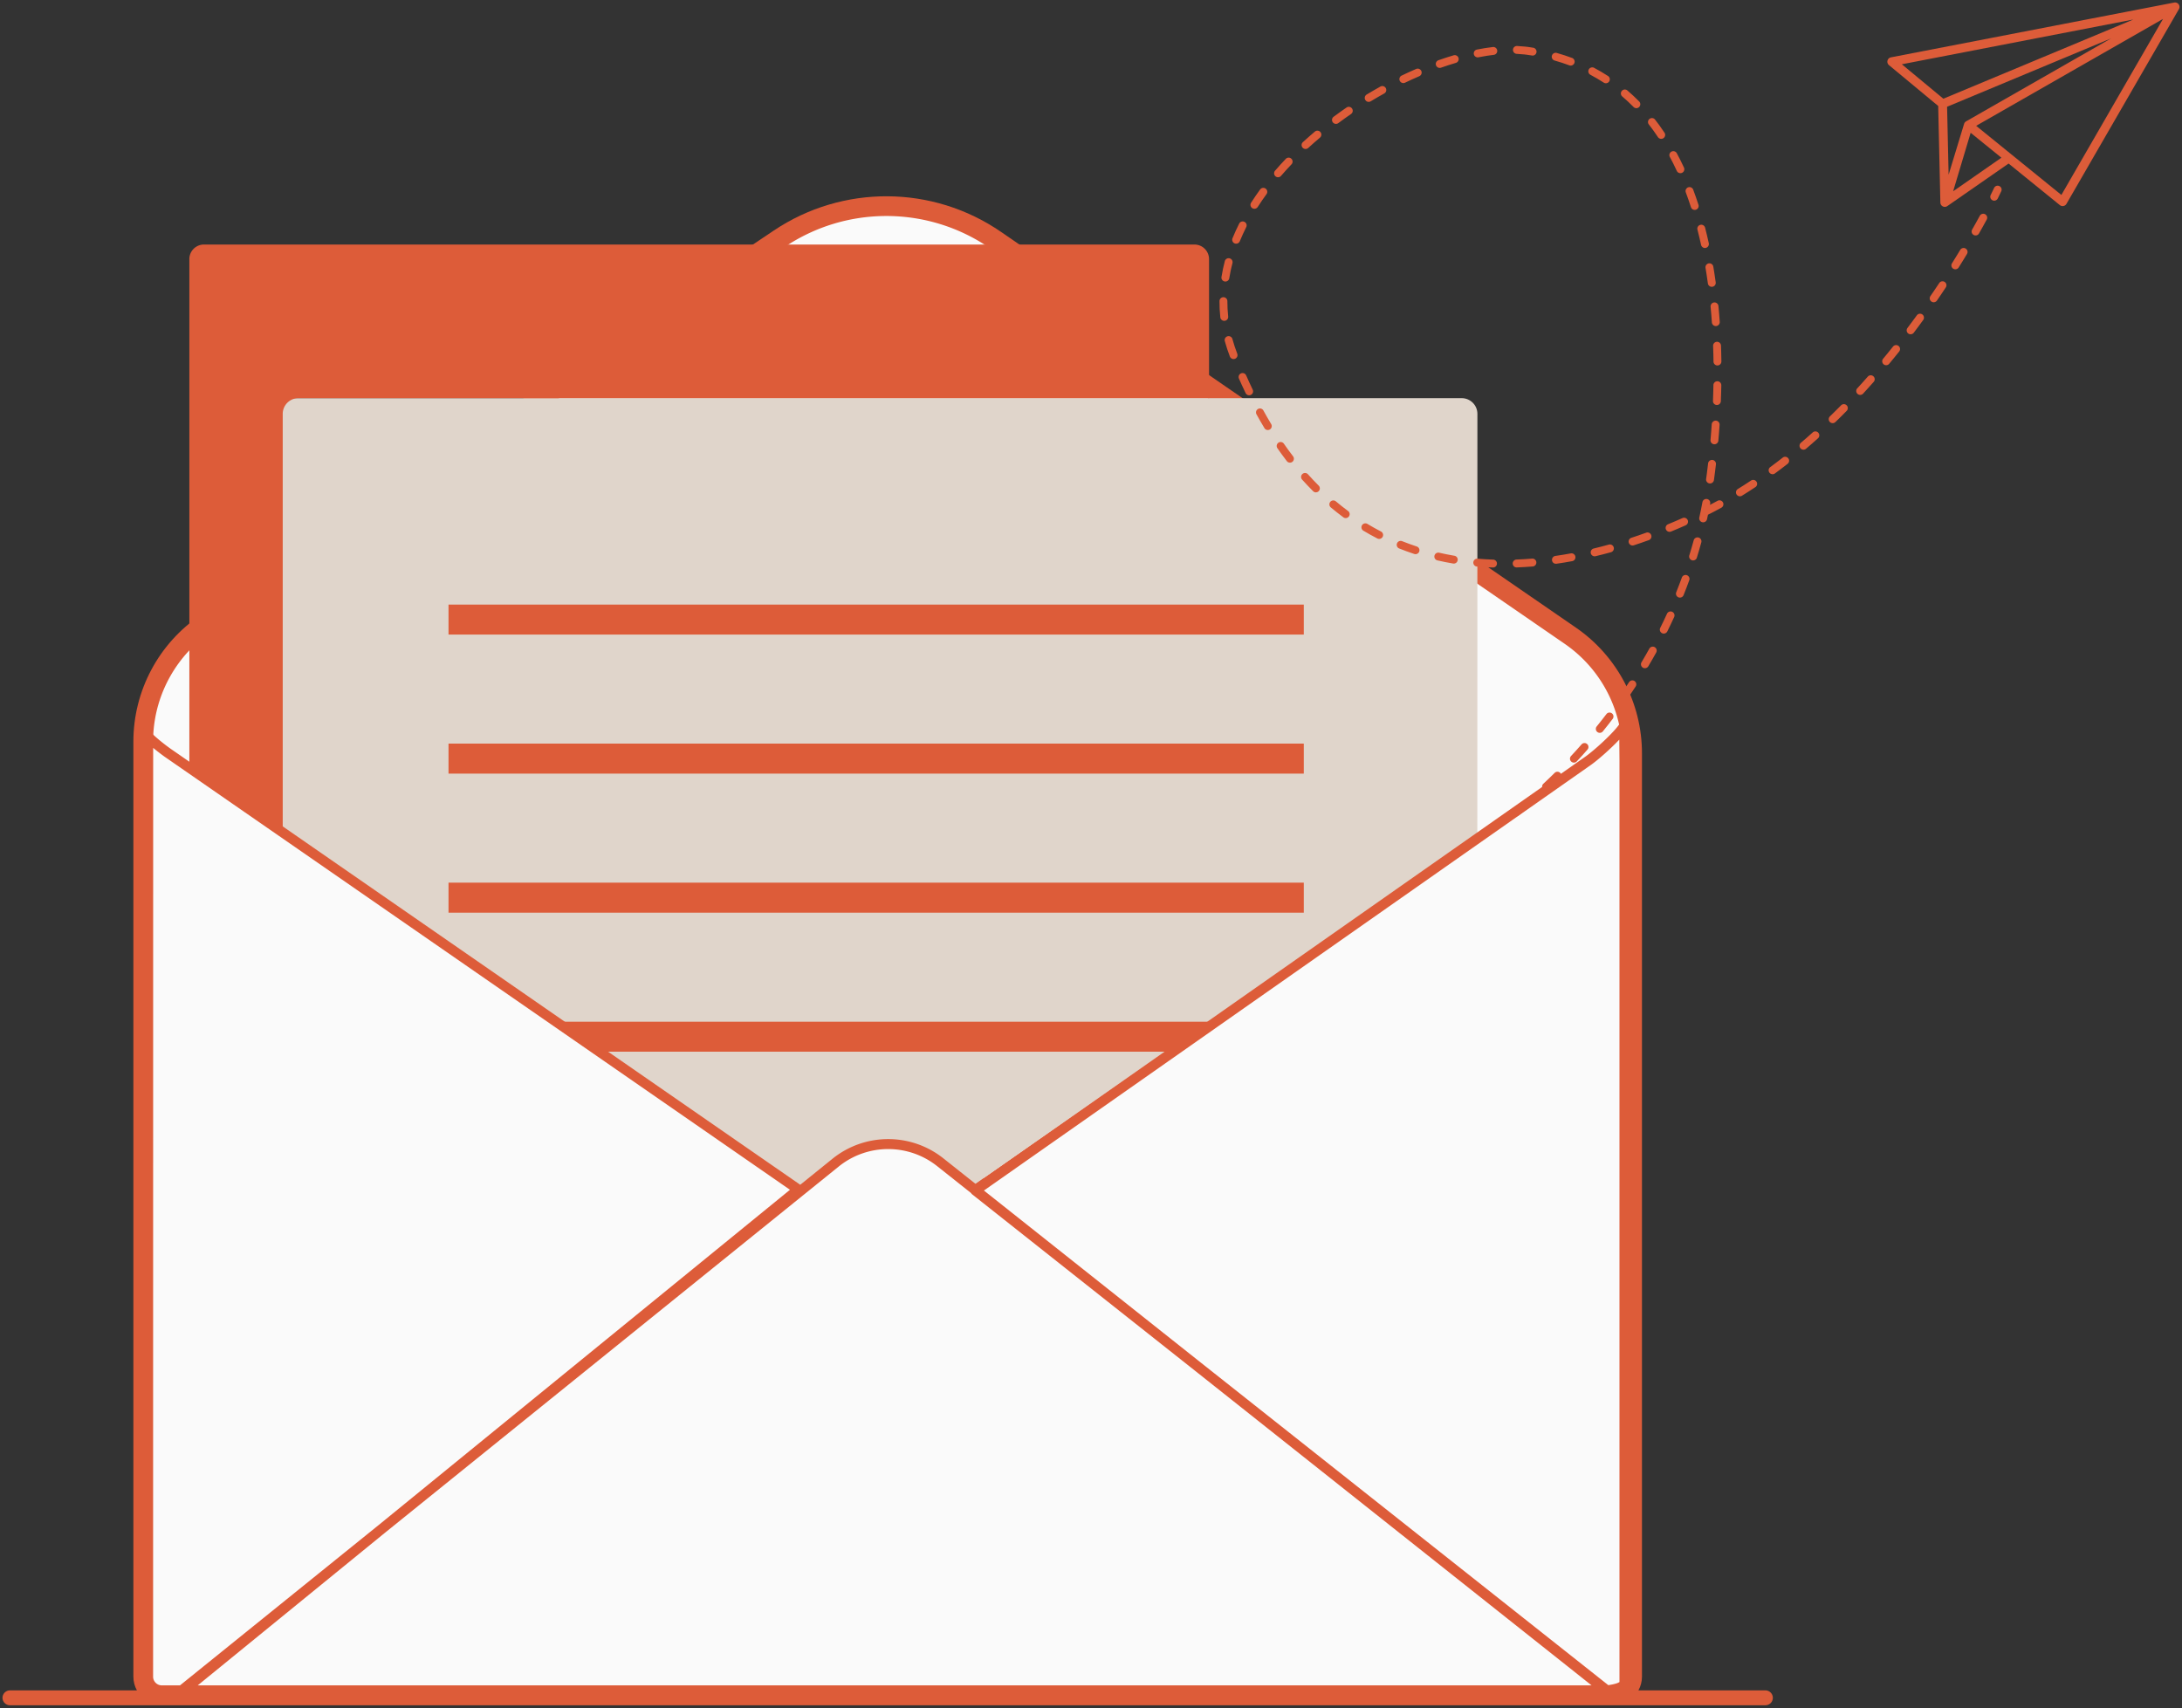 <svg xmlns="http://www.w3.org/2000/svg" width="100%" height="100%" viewBox="0 0 875 685" fill-rule="evenodd" stroke-linejoin="round" stroke-miterlimit="2" xmlns:v="https://vecta.io/nano"><rect x="0" y="0" width="875" height="685" fill="#333333" stroke="none"/><path d="M54.902 677.878H3.987c-1.649 0-2.987 1.344-2.987 2.987 0 1.653 1.338 2.987 2.987 2.987h703.956c1.649 0 2.987-1.334 2.987-2.987 0-1.643-1.338-2.987-2.987-2.987h-50.916c.902-1.633 1.415-3.505 1.415-5.506V302.083c0-20.133-9.908-38.981-26.497-50.402L401.454 93.017c-27.406-18.868-63.553-19.087-91.182-.548L80.588 246.573c-16.938 11.371-27.1 30.428-27.1 50.82v374.979c0 2.001.513 3.873 1.414 5.506z" fill="#dd5c39"/><path d="M651.418 291.021a35.46 35.46 0 0 1-11.312 12.904L394.505 474.856l-14.984-11.889a37.58 37.58 0 0 0-46.954.189l-15.049 12.147-249.484-171.24a35.72 35.72 0 0 1-8.614-8.344c.539-17.793 9.621-34.282 24.459-44.239L313.563 97.378c25.616-17.186 59.132-16.987 84.542.498L628.597 256.54c11.894 8.195 19.987 20.611 22.821 34.481z" fill="#fafafa"/><path d="M653.196 291.937c.208-.408.272-.876.181-1.314-2.937-14.378-11.323-27.242-23.647-35.726L399.239 96.233a77.2 77.2 0 0 0-86.791-.518L82.765 249.819c-15.375 10.315-24.786 27.402-25.343 45.842-.014.438.122.876.386 1.245a37.91 37.91 0 0 0 9.094 8.812l249.484 171.24c.729.498 1.7.458 2.388-.09l15.05-12.147c12.95-10.455 31.417-10.534 44.455-.189l14.984 11.889c.691.548 1.661.578 2.386.07l245.6-170.921c5.115-3.555 9.186-8.264 11.948-13.631zm-3.885-1.205c-2.457 4.53-5.977 8.513-10.347 11.55l-244.38 170.085-13.819-10.973c-14.503-11.5-35.047-11.421-49.454.209l-13.889 11.212L69.165 302.422c-2.985-2.051-5.579-4.54-7.721-7.338.731-16.877 9.44-32.48 23.548-41.939L314.677 99.031c24.935-16.728 57.559-16.529 82.294.498l230.491 158.664c11.264 7.756 18.992 19.446 21.849 32.529v.01z" fill="#dd5c39"/><path d="M110.263 330.65l-.02-164.668c0-3.485 2.825-6.313 6.309-6.313h469.591c3.484 0 6.309 2.828 6.309 6.313l-.033 168.721-236.999 164.927L110.263 330.65z" fill="#e0d5cb"/><path d="M522.833 409.733H179.861v12.027h342.972v-12.027zm0-55.762H179.861v12.027h342.972v-12.027zm0-55.762H179.861v12.027h342.972v-12.027zm0-55.762H179.861v12.027h342.972v-12.027z" fill="#dd5c39"/><path d="M64.9 677.876c-3.041 0-5.506-2.464-5.506-5.505l.026-376.967c1.908 2.022 5.942 5.193 8.283 6.8L320.111 477l14.957-10.741c12.229-9.87 29.667-9.943 41.978-.175l14.174 11.246 245.425-172.086c3.949-2.748 11.925-10.048 14.555-13.915.145 1.623.218 11.779.218 13.424v370.285c0 2.116-7.055 2.838-7.055 2.838H64.9z" fill="#fafafa"/><g fill="#dd5c39"><path d="M64.9 679.876h579.077l.193-.009a1.95 1.95 0 0 0 .397-.001s3.843-.415 6.151-1.459c1.768-.8 2.7-2.107 2.7-3.369V304.753c0-1.667-.079-11.957-.226-13.601a2 2 0 0 0-3.646-.947c-2.535 3.727-10.237 10.748-14.044 13.398L391.293 474.836l-13.004-10.319c-13.044-10.349-31.52-10.272-44.477.186l-12.905 10.416L68.842 300.56c-2.255-1.548-6.135-4.587-7.967-6.528a2 2 0 0 0-3.455 1.372l-.026 376.967a7.51 7.51 0 0 0 7.506 7.505zm324.489-201.445l-13.587-10.78c-11.577-9.187-27.977-9.118-39.478.164L154.398 614.656l-75.107 61.22h558.947L479.18 549.674l-89.314-70.697c-.193-.154-.354-.339-.477-.546zm-237.51 133.118L72.18 675.876H64.9c-1.936 0-3.505-1.569-3.506-3.505l.026-372.452v.001c1.796 1.49 3.757 2.975 5.147 3.93l250.219 173.281-164.907 134.418zm329.664-65.106l-86.981-69.014 243.231-170.547c2.911-2.028 7.922-6.443 11.553-10.266h.001l.071 8.137v369.801c-.261.137-.746.379-1.106.497-1.171.383-2.529.617-3.365.736L481.543 546.443z"/><path d="M805.455 65.583l20.554 16.668c.36.289.797.418 1.222.388.047 0 .09 0 .132-.01a1.79 1.79 0 0 0 1.123-.617l.199-.289L873.76 3.661a1.78 1.78 0 0 0-.092-1.922c-.404-.568-1.102-.846-1.785-.717L758.287 22.997c-.676.129-1.215.637-1.385 1.304a1.78 1.78 0 0 0 .586 1.812l19.746 16.379.868 38.693a1.77 1.77 0 0 0 .178.777l.031.06a1.75 1.75 0 0 0 .978.836l.276.08a1.77 1.77 0 0 0 .968-.1c.101-.04.199-.09.294-.149.029-.02.055-.03.08-.05l24.549-17.056zm21.176 12.596l-34.179-27.72 74.937-42.875-40.758 70.595zm-36.385-24.932l12.333 9.997-19.354 13.462 7.022-23.459zm-1.778-4.61c-.187.11-.359.239-.505.408-.019.03-.038.05-.056.07a1.85 1.85 0 0 0-.304.607l-6.195 20.342-.61-27.252 65.813-27.441-58.144 33.266zm-25.816-22.861l92.851-17.962-76.202 31.773-16.649-13.81z" fill-rule="nonzero"/><path d="M609.466 322.559l-2.443 1.962c-.687.548-.805 1.54-.265 2.225s1.534.802 2.221.264l2.491-2.004 2.451-2.035a1.59 1.59 0 0 0 .182-2.236 1.58 1.58 0 0 0-2.231-.179l-2.408 2.004zm11.72-10.43l-2.281 2.162c-.638.591-.673 1.592-.077 2.236s1.597.675 2.236.074l2.314-2.183 2.282-2.225a1.58 1.58 0 0 0 .014-2.236c-.614-.622-1.617-.633-2.237-.021l-2.251 2.194zm10.938-11.263l-2.125 2.31c-.595.643-.558 1.645.081 2.236s1.641.559 2.236-.084l2.154-2.341 2.122-2.383c.577-.654.513-1.656-.142-2.225a1.58 1.58 0 0 0-2.233.137l-2.092 2.352zm10.131-12.012l-1.958 2.457c-.549.686-.444 1.677.234 2.225a1.59 1.59 0 0 0 2.225-.232l1.986-2.489 1.952-2.521a1.58 1.58 0 0 0-.296-2.215c-.694-.527-1.687-.401-2.218.295l-1.925 2.478zm9.704-13.32l-.438.643-1.78 2.594c-.5.707-.325 1.698.391 2.194.715.506 1.702.327 2.202-.39l1.807-2.626 1.769-2.647a1.59 1.59 0 0 0-.455-2.194 1.59 1.59 0 0 0-2.19.453l-1.306 1.972zm7.888-12.666l-1.586 2.71a1.59 1.59 0 0 0 .551 2.173c.751.443 1.722.2 2.168-.548l1.61-2.753 1.567-2.784a1.58 1.58 0 0 0-2.766-1.529l-1.544 2.731zm7.299-13.889l-1.374 2.816c-.388.78-.069 1.73.714 2.12a1.58 1.58 0 0 0 2.12-.707l1.395-2.869 1.351-2.89a1.59 1.59 0 0 0-.78-2.099 1.59 1.59 0 0 0-2.097.78l-1.329 2.848zm6.189-14.417l-1.145 2.921c-.325.812.069 1.73.879 2.057.811.316 1.733-.074 2.058-.886l1.164-2.964 1.115-2.995c.298-.812-.124-1.719-.945-2.025-.821-.295-1.73.127-2.028.949l-1.097 2.942zm-78.682-7.182l.799.053 3.201.148a1.58 1.58 0 0 0 1.634-1.529c.03-.875-.655-1.603-1.527-1.635l-3.121-.148-3.114-.221a1.58 1.58 0 0 0-1.711 1.445c-.075.865.572 1.635 1.442 1.709l2.397.179zm16.607-3.143l-3.125.148a1.59 1.59 0 0 0-1.521 1.645c.034.875.769 1.561 1.641 1.519l3.196-.158 3.191-.221a1.59 1.59 0 0 0 1.446-1.709c-.072-.875-.836-1.519-1.707-1.445l-3.121.221zm15.548-1.772l-3.095.475a1.59 1.59 0 0 0-1.338 1.793c.126.875.929 1.466 1.793 1.339l3.157-.485 3.146-.548c.858-.158 1.427-.981 1.269-1.846-.158-.854-.984-1.424-1.842-1.266l-3.088.538zm-47.253 2.942l3.157.58a1.58 1.58 0 0 0 1.823-1.297c.146-.854-.435-1.677-1.296-1.814l-3.066-.57-.762-.158-2.285-.496c-.851-.19-1.701.337-1.896 1.192-.196.844.336 1.698 1.188 1.888l3.139.675zm98.78-5.716l-.903 3.006a1.59 1.59 0 0 0 1.044 1.983 1.59 1.59 0 0 0 1.98-1.044l.916-3.058.867-3.069a1.59 1.59 0 0 0-1.109-1.951c-.843-.221-1.713.274-1.943 1.118l-.852 3.016zm-36.196-.485l-3.044.759a1.59 1.59 0 0 0-1.169 1.909c.205.854 1.06 1.371 1.909 1.171l3.095-.77 3.082-.823a1.59 1.59 0 0 0 1.104-1.951c-.233-.844-1.104-1.339-1.946-1.107l-3.032.812zm-78.041 1.898l3.037 1.055a1.58 1.58 0 0 0 1.996-1.012c.272-.833-.179-1.73-1.009-1.993l-2.942-1.023-2.909-1.107c-.811-.327-1.733.063-2.057.875a1.58 1.58 0 0 0 .881 2.057l3.003 1.15zm93.062-6.433l-2.976 1.002c-.829.274-1.282 1.171-1.01 1.993a1.58 1.58 0 0 0 1.996 1.012l3.022-1.012 3.006-1.065a1.58 1.58 0 0 0 .95-2.025c-.297-.823-1.204-1.244-2.026-.949l-2.961 1.044zm-107.663-.243l2.832 1.519c.775.401 1.731.095 2.131-.675a1.58 1.58 0 0 0-.678-2.13l-2.742-1.476-2.692-1.561a1.58 1.58 0 0 0-2.171.538c-.45.749-.208 1.719.54 2.173l2.781 1.614zm122.309-5.41l-2.896 1.213c-.807.337-1.193 1.255-.861 2.067s1.258 1.192 2.065.865l2.938-1.234 2.919-1.276c.798-.359 1.157-1.297.802-2.088a1.58 1.58 0 0 0-2.089-.802l-2.878 1.255zm10.282-4.556l-.649 3.069a1.59 1.59 0 0 0 1.205 1.888 1.58 1.58 0 0 0 1.885-1.202l.386-1.803.313-.158 2.233-1.139 2.816-1.508a1.59 1.59 0 0 0 .63-2.151c-.419-.759-1.381-1.044-2.147-.622l-2.764 1.476-.293.148.094-.496a1.58 1.58 0 0 0-1.268-1.846c-.858-.158-1.684.411-1.843 1.266l-.597 3.08zm-145.938 1.044l2.553 1.951a1.58 1.58 0 0 0 2.213-.337c.519-.696.37-1.687-.332-2.204l-2.475-1.888-2.418-1.972a1.582 1.582 0 1 0-2.032 2.426l2.492 2.025zm163.394-11.074l-2.655 1.666a1.59 1.59 0 0 0-.515 2.183 1.58 1.58 0 0 0 2.177.506l2.701-1.698 2.67-1.74c.727-.485.925-1.466.441-2.194a1.58 1.58 0 0 0-2.193-.443l-2.627 1.719zm-175.219.243l2.237 2.299c.618.622 1.62.622 2.237 0a1.58 1.58 0 0 0 0-2.236l-2.176-2.236-2.113-2.299c-.583-.643-1.584-.707-2.234-.116-.651.58-.706 1.582-.122 2.236l2.171 2.352zm160.257-5.716l-.412 3.122a1.58 1.58 0 0 0 1.352 1.782c.865.116 1.663-.485 1.782-1.35l.417-3.153.385-3.153c.101-.865-.521-1.656-1.388-1.761-.867-.095-1.654.527-1.755 1.392l-.381 3.122zm27.818-3.522l-2.515 1.877c-.703.517-.855 1.508-.337 2.215a1.6 1.6 0 0 0 2.212.337l2.553-1.909 2.525-1.951c.688-.538.809-1.529.271-2.215-.538-.696-1.532-.812-2.22-.274l-2.488 1.919zm-198.761-3.723l.466.643 1.917 2.563c.532.686 1.525.823 2.218.295a1.59 1.59 0 0 0 .293-2.225l-1.871-2.499-.457-.633-1.356-1.919c-.498-.717-1.484-.896-2.202-.401-.717.506-.895 1.487-.398 2.204l1.389 1.972zm210.925-6.212l-2.378 2.046a1.59 1.59 0 0 0-.178 2.236 1.59 1.59 0 0 0 2.231.179l2.41-2.088 2.382-2.109c.65-.58.702-1.582.119-2.236s-1.585-.696-2.234-.116l-2.352 2.088zm-38.264-3.765l-.118 1.571-.259 3.132a1.59 1.59 0 0 0 1.437 1.719c.87.074 1.638-.57 1.714-1.445l.263-3.164.231-3.174c.059-.875-.6-1.624-1.471-1.687a1.59 1.59 0 0 0-1.685 1.476l-.111 1.571zm-181.268-3.491l.394.686 1.619 2.753a1.58 1.58 0 0 0 2.17.538c.749-.443.99-1.424.541-2.162l-1.587-2.71-.386-.675-1.147-2.057c-.42-.759-1.382-1.044-2.147-.622s-1.046 1.382-.626 2.151l1.17 2.099zm231.024-3.47l-2.245 2.204c-.628.601-.643 1.603-.036 2.236.607.622 1.609.643 2.237.032l2.273-2.225 2.246-2.257a1.58 1.58 0 0 0-.017-2.236c-.622-.612-1.624-.601-2.237.021l-2.221 2.225zm-49.036-7.193l-.105 3.153a1.582 1.582 0 1 0 3.161.116l.108-3.174.041-1.592.034-1.592c.017-.865-.679-1.592-1.552-1.603-.872-.021-1.595.675-1.61 1.55l-.075 3.143zm-188.882-2.848l1.355 2.89c.377.78 1.323 1.118 2.11.738a1.58 1.58 0 0 0 .742-2.109l-1.332-2.837-1.285-2.869c-.351-.802-1.285-1.16-2.084-.812s-1.164 1.287-.813 2.088l1.306 2.911zm248.769-1.35l-2.121 2.331a1.581 1.581 0 1 0 2.327 2.141l2.143-2.352 2.118-2.373c.578-.654.517-1.656-.138-2.236a1.58 1.58 0 0 0-2.233.137l-2.096 2.352zm-59.841-11.538l.057 3.153a1.59 1.59 0 0 0 1.602 1.561 1.59 1.59 0 0 0 1.562-1.603l-.058-3.185-.042-1.592-.052-1.582c-.03-.875-.764-1.561-1.636-1.529a1.58 1.58 0 0 0-1.526 1.635l.093 3.143zm70.079-.411l-2.001 2.426c-.558.675-.465 1.677.206 2.236a1.59 1.59 0 0 0 2.228-.211l2.02-2.457 1.995-2.468c.545-.686.433-1.687-.249-2.225-.681-.548-1.678-.432-2.223.243l-1.976 2.457zM492.1 139.929l1.063 2.974.03.074c.314.812 1.23 1.223 2.045.907s1.221-1.234.907-2.046c-.009-.021-.019-.042-.028-.074l-1.011-2.826-.889-2.953a1.582 1.582 0 1 0-3.052.833l.937 3.111zm274.7-10.936l-1.886 2.531a1.58 1.58 0 0 0 .31 2.215c.697.517 1.69.38 2.216-.316l1.903-2.542 1.879-2.563a1.59 1.59 0 0 0-.35-2.215 1.59 1.59 0 0 0-2.209.359l-1.862 2.531zm-80.559-2.848l.239 3.143c.061.865.817 1.529 1.688 1.466s1.529-.823 1.467-1.687l-.243-3.174-.283-3.174a1.581 1.581 0 1 0-3.149.295l.279 3.132zm-197.158-2.542l.019.411.254 3.238a1.58 1.58 0 0 0 1.74 1.403c.869-.084 1.499-.865 1.407-1.74l-.242-3.069-.074-3.069c.002-.875-.704-1.592-1.578-1.592s-1.584.707-1.586 1.582l.059 2.837zm286.809-7.467l-1.774 2.605c-.496.717-.313 1.709.407 2.194a1.58 1.58 0 0 0 2.199-.401l1.79-2.626 1.767-2.647c.483-.728.284-1.709-.444-2.194-.728-.475-1.711-.274-2.193.453l-1.752 2.615zm-91.586-6.37l.119.78.45 3.101a1.58 1.58 0 0 0 1.782 1.36c.865-.127 1.47-.918 1.352-1.782l-.457-3.153-.121-.791-.382-2.362c-.144-.854-.962-1.445-1.822-1.297s-1.443.96-1.298 1.825l.377 2.32zM490.5 107.489l-.085.39-.594 3.185c-.138.865.449 1.677 1.311 1.814.862.148 1.675-.443 1.813-1.308l.565-3.027.165-.759.548-2.246a1.59 1.59 0 0 0-1.13-1.941c-.845-.222-1.71.285-1.931 1.128l-.662 2.763zm293.929-4.588l-1.663 2.679c-.464.738-.239 1.709.5 2.173s1.717.243 2.181-.496l1.677-2.7.838-1.371.815-1.339c.451-.749.211-1.719-.536-2.173a1.58 1.58 0 0 0-2.173.538l-1.64 2.689zM681.45 95.149l.698 3.058c.187.844 1.03 1.392 1.884 1.202a1.59 1.59 0 0 0 1.206-1.888l-.711-3.111-.767-3.101a1.59 1.59 0 0 0-1.927-1.139 1.59 1.59 0 0 0-1.137 1.93l.753 3.048zm-185.926-2.573l-1.28 2.964a1.59 1.59 0 0 0 .867 2.067c.808.327 1.733-.063 2.063-.875l1.23-2.837 1.34-2.805a1.58 1.58 0 0 0-.703-2.12c-.78-.39-1.732-.074-2.124.707l-1.392 2.9zm296.87-3.269l-1.544 2.753c-.432.759-.167 1.719.593 2.151a1.58 1.58 0 0 0 2.157-.591l1.559-2.774 1.533-2.784a1.58 1.58 0 0 0-.634-2.141c-.767-.422-1.729-.137-2.146.633l-1.518 2.753zM677.089 80.11l.996 2.974a1.58 1.58 0 1 0 3.01-.981l-1.018-3.027-1.088-3.016a1.59 1.59 0 0 0-2.035-.928c-.818.306-1.233 1.223-.927 2.035l1.063 2.942zM503.47 78.613l-1.773 2.679c-.47.728-.255 1.709.481 2.183.735.464 1.715.253 2.185-.485l1.718-2.594 1.798-2.542a1.59 1.59 0 0 0-.346-2.215 1.58 1.58 0 0 0-2.211.348l-1.853 2.626zm296.176-3.227l-1.363 2.805a1.58 1.58 0 0 0 .709 2.12c.781.39 1.733.074 2.122-.707l1.404-2.89c.366-.791.021-1.73-.771-2.099s-1.734-.021-2.101.77zm-286.214-9.333l-2.123 2.405a1.59 1.59 0 0 0 .165 2.236 1.58 1.58 0 0 0 2.231-.169l2.07-2.341 2.129-2.289a1.58 1.58 0 0 0-.055-2.236c-.632-.601-1.635-.58-2.237.053l-2.18 2.341zm157.276-1.034l.351.696 1.354 2.816c.368.791 1.31 1.128 2.101.77.792-.369 1.136-1.318.768-2.109l-1.392-2.89-.362-.717-1.115-2.13c-.412-.77-1.372-1.055-2.142-.643a1.58 1.58 0 0 0-.645 2.141l1.082 2.067zm-145.86-10.156l-2.38 2.13c-.644.591-.688 1.592-.098 2.236a1.59 1.59 0 0 0 2.235.105l2.331-2.099 2.374-2.035a1.59 1.59 0 0 0 .192-2.236 1.59 1.59 0 0 0-2.229-.19l-2.424 2.088zm137.749-3.101l.458.622 1.772 2.563a1.583 1.583 0 1 0 2.63-1.761l-1.835-2.647-.475-.654-1.456-1.919c-.536-.696-1.53-.812-2.22-.285a1.59 1.59 0 0 0-.277 2.225l1.404 1.856zM538.02 44.485l-.651.464-2.582 1.877c-.7.527-.845 1.519-.324 2.215.521.707 1.513.844 2.214.327l2.531-1.846.639-.453 1.928-1.35c.719-.496.903-1.476.409-2.194s-1.48-.907-2.2-.411l-1.965 1.371zm114.26-4.261l.568.517 2.222 2.162c.613.622 1.616.633 2.237.021.621-.622.628-1.624.015-2.236l-2.316-2.257-2.41-2.151a1.57 1.57 0 0 0-2.231.179c-.567.654-.489 1.656.174 2.225l1.74 1.54zM550.781 36.29l-2.747 1.624c-.747.453-.985 1.434-.533 2.173a1.58 1.58 0 0 0 2.173.538l2.696-1.603 2.725-1.54c.762-.432 1.039-1.392.615-2.151a1.58 1.58 0 0 0-2.151-.622l-2.777 1.582zm89.697-4.788l2.631 1.624a1.58 1.58 0 0 0 2.188-.464 1.58 1.58 0 0 0-.466-2.183l-2.752-1.698-2.823-1.582a1.58 1.58 0 0 0-2.139.654c-.408.78-.113 1.73.658 2.141l2.702 1.508zm-75.516-2.552l-2.894 1.36c-.787.369-1.119 1.318-.74 2.109.378.78 1.324 1.118 2.111.738l2.836-1.329 2.861-1.266c.803-.348 1.173-1.276.828-2.078s-1.277-1.181-2.079-.833l-2.923 1.297zm15.663-6.064l-.769.243-3.035 1.023c-.823.295-1.256 1.202-.966 2.025s1.194 1.255 2.018.96l2.959-1.002.749-.232 2.233-.686c.837-.253 1.317-1.128 1.07-1.962-.247-.844-1.127-1.318-1.965-1.076l-2.294.707zm45.758 2.289l2.924 1.023a1.58 1.58 0 0 0 2.035-.928c.305-.812-.112-1.73-.93-2.035l-3.048-1.065-3.088-.939c-.841-.232-1.715.253-1.952 1.097-.237.833.252 1.709 1.093 1.951l2.966.896zm-30.94-5.874l-3.172.57c-.856.169-1.415 1.002-1.247 1.856s1.001 1.413 1.857 1.244l3.058-.548.774-.116L599.01 22a1.58 1.58 0 0 0 1.387-1.751c-.101-.865-.888-1.487-1.755-1.392l-3.198.443zm15.833 2.531l1.13.137 1.923.295c.862.148 1.676-.443 1.817-1.308a1.59 1.59 0 0 0-1.306-1.814l-1.991-.306-1.221-.148-3.265-.243a1.57 1.57 0 0 0-1.645 1.508 1.58 1.58 0 0 0 1.516 1.645l3.044.232zM113.375 333.228L75.931 307.39V103.92c0-3.236 2.62-5.855 5.85-5.855h397.204a5.85 5.85 0 0 1 5.85 5.855v55.749h-365.15c-3.484 0-6.309 2.828-6.309 6.313v167.247z"/></g></svg>